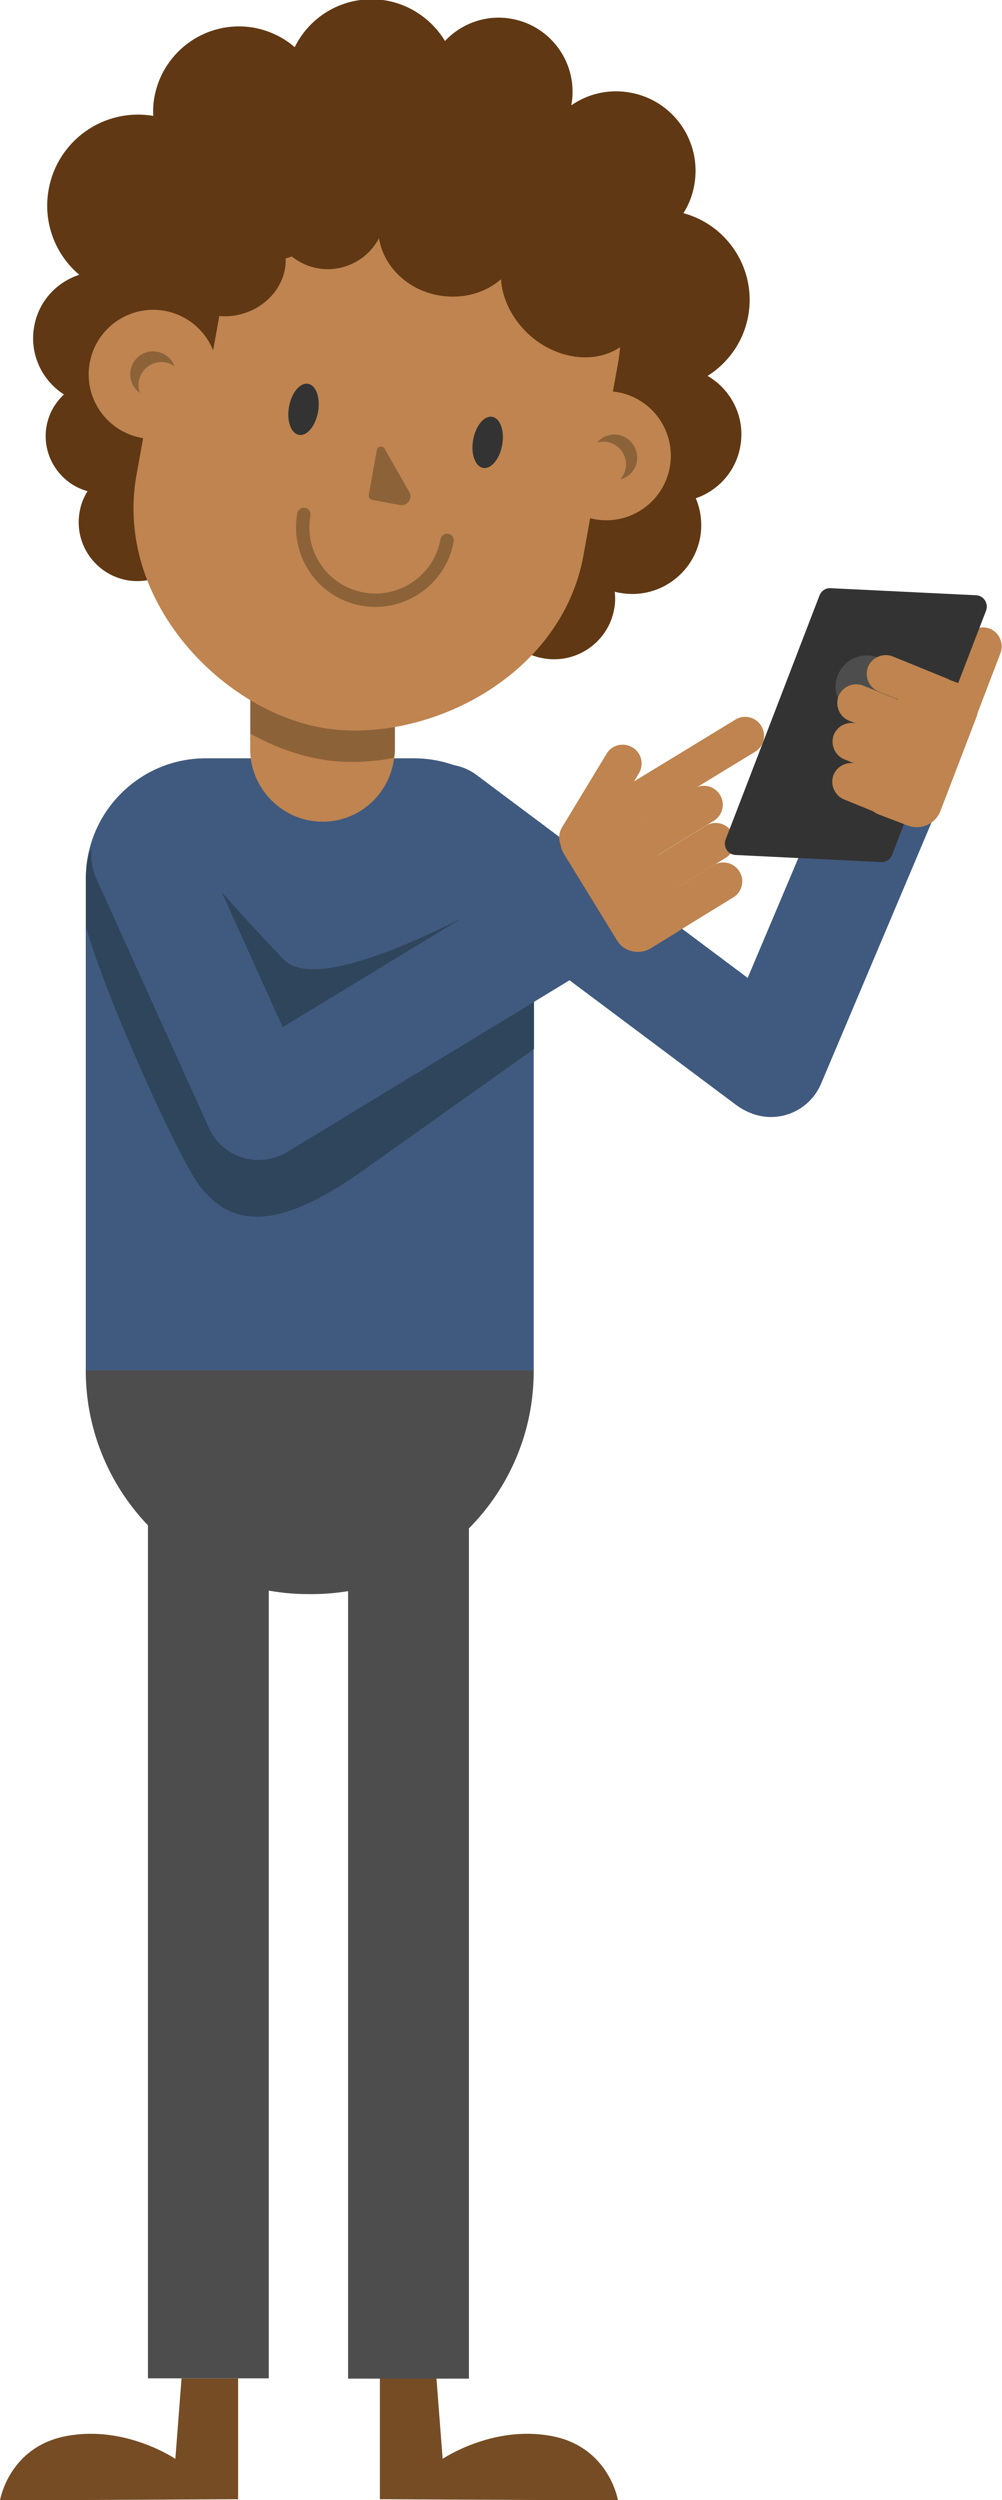 <?xml version="1.0" encoding="UTF-8"?>
<!-- Generated by Pixelmator Pro 3.1.1 -->
<svg width="340" height="848" viewBox="0 0 340 848" xmlns="http://www.w3.org/2000/svg" xmlns:xlink="http://www.w3.org/1999/xlink">
    <g id="Group">
        <path id="Path" fill="#4d4d4d" stroke="none" d="M 105.8 540.7 L 104.5 540.7 C 62.9 540.7 29.1 506.5 29.1 464.9 L 29.1 464.7 L 181.1 464.7 L 181.1 464.9 C 181.2 506.6 147.4 540.7 105.8 540.7 Z"/>
        <path id="path1" fill="#405a7f" stroke="none" d="M 136.1 266.7 L 136.1 266.7 C 130 274.9 131.7 286.4 139.8 292.5 L 249.8 374.8 C 258 380.9 269.5 379.2 275.6 371.1 L 275.6 371.1 C 281.7 362.9 280 351.4 271.9 345.3 L 161.9 263 C 153.8 256.8 142.2 258.5 136.1 266.7 Z"/>
        <path id="path2" fill="#754c24" stroke="none" d="M 80.8 806.7 L 80.8 847.7 L -0 848.1 C -0 848.1 3 829.7 22.9 826.2 C 42.7 822.6 59.5 834 59.5 834 L 61.6 806.7 L 80.8 806.7 Z"/>
        <path id="path3" fill="#4d4d4d" stroke="none" d="M 50.2 464.7 L 91.2 464.7 L 91.2 806.7 L 50.2 806.7 Z"/>
        <path id="path4" fill="#754c24" stroke="none" d="M 128.9 806.7 L 128.9 847.7 L 209.7 848.1 C 209.7 848.1 206.7 829.7 186.8 826.2 C 167 822.6 150.2 834 150.2 834 L 148.1 806.7 L 128.9 806.7 Z"/>
        <path id="path5" fill="#bf844f" stroke="none" d="M 320.7 252.6 L 320.7 252.6 C 317.4 251.3 315.8 247.6 317 244.3 L 327.5 216.9 C 328.8 213.6 332.5 212 335.8 213.2 L 335.8 213.2 C 339.1 214.5 340.7 218.2 339.5 221.5 L 329 248.9 C 327.7 252.2 324 253.8 320.7 252.6 Z"/>
        <path id="path6" fill="#4d4d4d" stroke="none" d="M 159.113 806.8 L 118.113 806.8 L 118.113 464.8 L 159.113 464.8 Z"/>
        <path id="path7" fill="#405a7f" stroke="none" d="M 69.8 257.2 L 140.4 257.2 C 162.9 257.2 181.1 275.4 181.1 297.9 L 181.1 464.8 L 29.1 464.8 L 29.1 297.9 C 29.2 275.4 47.4 257.2 69.8 257.2 Z"/>
        <path id="path8" fill="#405a7f" stroke="none" d="M 311.6 242.2 L 311.6 242.2 C 302.2 238.2 291.4 242.6 287.4 252 L 244.6 353.2 C 240.6 362.6 245 373.4 254.4 377.4 L 254.4 377.4 C 263.8 381.4 274.6 377 278.6 367.6 L 321.4 266.4 C 325.4 257 321 246.2 311.6 242.2 Z"/>
        <path id="path9" fill="#2f455b" stroke="none" d="M 181.2 297.9 C 185.7 295.3 111.4 341.1 96.3 325.5 C 76.1 304.5 58.4 283 58.4 283 C 39.9 286.9 29.2 278.3 29.2 297.9 L 29.2 314.5 C 36.2 339.1 60.4 392.4 67.6 402 C 79.3 417.6 96 416.5 124.2 396.3 C 138.8 385.9 165.3 367.1 181.2 355.8 L 181.2 297.9 Z"/>
        <path id="path10" fill="#405a7f" stroke="none" d="M 95.3 391.8 L 95.3 391.8 C 104.6 387.6 108.7 376.7 104.5 367.4 L 66.2 282.6 C 62 273.3 51.1 269.2 41.8 273.4 L 41.8 273.4 C 32.5 277.6 28.4 288.5 32.6 297.8 L 70.9 382.6 C 75.1 391.9 86 396 95.3 391.8 Z"/>
        <path id="path11" fill="#405a7f" stroke="none" d="M 72.3 384.4 L 72.3 384.4 C 77.6 393.1 88.9 395.9 97.7 390.6 L 215.1 319.2 C 223.8 313.9 226.6 302.6 221.3 293.8 L 221.3 293.8 C 216 285.1 204.7 282.3 195.9 287.6 L 78.5 359 C 69.8 364.3 67 375.7 72.3 384.4 Z"/>
        <g id="g1">
            <path id="path12" fill="#bf844f" stroke="none" d="M 192.8 289.6 L 192.8 289.6 C 195.8 291.4 199.8 290.5 201.6 287.4 L 216.8 262.3 C 218.6 259.3 217.7 255.3 214.6 253.5 L 214.6 253.5 C 211.6 251.7 207.6 252.6 205.8 255.7 L 190.6 280.8 C 188.9 283.8 189.8 287.7 192.8 289.6 Z"/>
            <path id="path13" fill="#bf844f" stroke="none" d="M 220.9 321.6 L 229.7 316.2 C 233.5 313.9 234.7 308.9 232.4 305.1 L 214.1 275.2 C 211.8 271.4 206.8 270.2 203 272.5 L 194.2 277.9 C 190.1 280.4 188.9 285.7 191.4 289.7 L 209.2 318.7 C 211.5 322.8 216.8 324.1 220.9 321.6 Z"/>
            <path id="path14" fill="#bf844f" stroke="none" d="M 196.7 283.8 L 196.7 283.8 C 198.5 286.8 202.5 287.8 205.5 285.9 L 256.2 255 C 259.2 253.2 260.2 249.2 258.3 246.2 L 258.3 246.2 C 256.5 243.2 252.5 242.2 249.5 244.1 L 198.8 275 C 195.8 276.8 194.9 280.8 196.7 283.8 Z"/>
            <path id="path15" fill="#bf844f" stroke="none" d="M 208.3 291.7 L 208.3 291.7 C 210.1 294.7 214.1 295.7 217.1 293.8 L 242.2 278.4 C 245.2 276.6 246.2 272.6 244.3 269.6 L 244.3 269.6 C 242.5 266.6 238.5 265.6 235.5 267.5 L 210.4 282.9 C 207.4 284.7 206.5 288.7 208.3 291.7 Z"/>
            <path id="path16" fill="#bf844f" stroke="none" d="M 212.3 304.3 L 212.3 304.3 C 214.1 307.3 218.1 308.3 221.1 306.4 L 246.2 291 C 249.2 289.2 250.2 285.2 248.3 282.2 L 248.3 282.2 C 246.5 279.2 242.5 278.2 239.5 280.1 L 214.4 295.5 C 211.4 297.3 210.4 301.3 212.3 304.3 Z"/>
            <path id="path17" fill="#bf844f" stroke="none" d="M 214.9 317.7 L 214.9 317.7 C 216.7 320.7 220.7 321.7 223.7 319.8 L 248.8 304.4 C 251.8 302.6 252.8 298.6 250.9 295.6 L 250.9 295.6 C 249.1 292.6 245.1 291.6 242.1 293.5 L 217 308.9 C 214 310.7 213.1 314.6 214.9 317.7 Z"/>
        </g>
        <path id="path18" fill="#333333" stroke="none" d="M 299 292.4 L 249.6 290 C 247 289.9 245.3 287.2 246.2 284.8 L 278.1 201.9 C 278.7 200.4 280.2 199.4 281.8 199.5 L 331.2 201.9 C 333.8 202 335.5 204.7 334.6 207.1 L 302.7 290 C 302.1 291.5 300.6 292.5 299 292.4 Z"/>
        <path id="path19" fill="#4d4d4d" stroke="none" d="M 297.935 223.017 C 303.4 225.118 306.127 231.25 304.026 236.714 C 301.926 242.179 295.793 244.906 290.329 242.805 C 284.865 240.705 282.138 234.572 284.238 229.108 C 286.339 223.644 292.471 220.917 297.935 223.017 Z"/>
        <g id="g2">
            <path id="path20" fill="#bf844f" stroke="none" d="M 308 280 L 298.3 276.3 C 294.1 274.7 292.1 270 293.7 265.9 L 306.3 233.1 C 307.9 228.9 312.6 226.9 316.7 228.5 L 326.4 232.2 C 330.8 233.9 333 238.9 331.3 243.3 L 319.1 275.1 C 317.4 279.5 312.5 281.7 308 280 Z"/>
            <path id="path21" fill="#bf844f" stroke="none" d="M 324.9 238.4 L 324.9 238.4 C 323.6 241.7 319.9 243.3 316.6 242.1 L 298.2 234.6 C 294.9 233.3 293.3 229.6 294.5 226.3 L 294.5 226.3 C 295.8 223 299.5 221.4 302.8 222.6 L 321.2 230.1 C 324.5 231.4 326.2 235.1 324.9 238.4 Z"/>
            <path id="path22" fill="#bf844f" stroke="none" d="M 314.9 248.3 L 314.9 248.3 C 313.6 251.6 309.9 253.2 306.6 252 L 288.2 244.5 C 284.9 243.2 283.3 239.5 284.5 236.2 L 284.5 236.2 C 285.8 232.9 289.5 231.3 292.8 232.5 L 311.2 240 C 314.6 241.3 316.2 245 314.9 248.3 Z"/>
            <path id="path23" fill="#bf844f" stroke="none" d="M 313.3 261.4 L 313.3 261.4 C 312 264.7 308.3 266.3 305 265.1 L 286.6 257.6 C 283.3 256.3 281.7 252.6 282.9 249.3 L 282.9 249.3 C 284.2 246 287.9 244.4 291.2 245.6 L 309.6 253.1 C 313 254.4 314.6 258.1 313.3 261.4 Z"/>
            <path id="path24" fill="#bf844f" stroke="none" d="M 313.2 275 L 313.2 275 C 311.9 278.3 308.2 279.9 304.9 278.7 L 286.5 271.2 C 283.2 269.9 281.6 266.2 282.8 262.9 L 282.8 262.9 C 284.1 259.6 287.8 258 291.1 259.2 L 309.5 266.7 C 312.8 268 314.4 271.7 313.2 275 Z"/>
        </g>
        <path id="path25" fill="#bf844f" stroke="none" d="M 133.9 254.2 C 133.9 267.6 123 278.7 109.6 278.7 L 109.6 278.7 L 109.4 278.7 C 96 278.7 84.9 267.6 84.9 254.2 L 84.9 232.7 L 133.9 232.7 L 133.9 254.2 Z"/>
        <path id="path26" fill="#8c6239" stroke="none" d="M 84.9 248.8 C 93.6 253.7 102.9 256.9 112 258 C 119 258.8 126.4 258.5 133.8 257 C 133.9 256.1 134 255.2 134 254.3 L 134 232.8 L 85 232.8 L 85 248.8 Z"/>
        <path id="path27" fill="#603813" stroke="none" d="M 251.2 151.4 C 253 141.6 248.2 132.2 240.1 127.5 C 247.1 123.1 252.3 115.9 253.9 107.1 C 256.7 91.4 247 76.4 231.9 72.3 C 233.7 69.5 235 66.2 235.6 62.7 C 238.2 48 228.5 34 213.8 31.4 C 206.6 30.1 199.5 31.8 193.9 35.7 C 193.9 35.6 193.9 35.6 193.9 35.5 C 196.3 21.9 187.3 8.9 173.7 6.4 C 165.1 4.8 156.6 7.9 151 13.9 C 146.8 7 139.8 1.8 131.2 0.2 C 118.1 -2.1 105.6 4.6 100 16 C 96.2 12.7 91.5 10.4 86.2 9.4 C 70.4 6.6 55.3 17.1 52.4 32.9 C 52 35 51.9 37.2 52 39.3 C 35.3 36.5 19.5 47.6 16.5 64.3 C 14.5 75.5 18.8 86.4 26.9 93.2 C 19.2 95.7 13.1 102.2 11.6 110.7 C 9.9 120 14.2 129 21.7 133.8 C 18.7 136.6 16.6 140.2 15.8 144.5 C 14 154.4 20.2 164 29.7 166.6 C 28.4 168.7 27.4 171.1 27 173.7 C 25.1 184.5 32.3 194.8 43.1 196.8 C 50.6 198.1 57.8 195.1 62.2 189.5 C 75.3 202.5 92.3 211.8 111.8 215.3 C 131.6 218.9 151.1 215.9 168 208 C 169.9 215.7 176.1 221.9 184.4 223.3 C 195.6 225.3 206.4 217.8 208.4 206.6 C 208.8 204.6 208.8 202.6 208.6 200.7 C 209.2 200.9 209.8 201 210.4 201.1 C 223.1 203.4 235.3 194.9 237.6 182.2 C 238.4 177.6 237.8 173 236.1 169 C 243.7 166.4 249.7 159.9 251.2 151.4 Z"/>
        <path id="path28" fill="#bf844f" stroke="none" d="M 109 246.8 C 74.7 240.6 38.8 203.2 46.3 161.2 L 58 96 C 64.1 62.1 96.5 39.6 130.4 45.6 L 159.3 50.8 C 193.2 56.9 215.7 89.3 209.7 123.2 L 198 188.3 C 190.4 230.4 143.3 252.9 109 246.8 Z"/>
        <path id="path29" fill="#603813" stroke="none" d="M 41.031 87.673 L 76.761 94.08 L 69.877 132.468 L 34.147 126.061 Z"/>
        <path id="path30" fill="#bf844f" stroke="none" d="M 55.851 105.425 C 67.757 107.56 75.677 118.942 73.542 130.847 C 71.407 142.752 60.026 150.673 48.121 148.538 C 36.216 146.403 28.295 135.021 30.43 123.116 C 32.565 111.211 43.946 103.291 55.851 105.425 Z"/>
        <path id="path31" fill="#8c6239" stroke="none" d="M 47.1 129.2 C 47.9 125 51.9 122.2 56.1 122.9 C 57.3 123.1 58.3 123.6 59.2 124.2 C 58.3 121.7 56.1 119.8 53.3 119.3 C 49.1 118.5 45 121.4 44.3 125.6 C 43.8 128.7 45.1 131.6 47.5 133.3 C 47 132.1 46.9 130.7 47.1 129.2 Z"/>
        <path id="path32" fill="#333333" stroke="none" d="M 104.545 130.185 C 107.263 130.672 108.771 134.945 107.914 139.729 C 107.056 144.513 104.157 147.996 101.439 147.508 C 98.721 147.021 97.213 142.748 98.071 137.964 C 98.928 133.18 101.827 129.697 104.545 130.185 Z"/>
        <path id="path33" fill="#333333" stroke="none" d="M 167.03 141.385 C 169.748 141.873 171.256 146.146 170.399 150.93 C 169.541 155.714 166.642 159.197 163.924 158.709 C 161.206 158.222 159.698 153.949 160.556 149.165 C 161.413 144.381 164.312 140.898 167.03 141.385 Z"/>
        <path id="path34" fill="#8c6239" stroke="none" d="M 127.9 152.5 L 125.1 168.1 C 125 168.8 125.7 169.5 126.5 169.6 L 135.7 171.3 C 138.2 171.8 140.1 169.1 138.9 166.9 L 130.5 152.2 C 129.9 151.1 128.2 151.3 127.9 152.5 Z"/>
        <path id="path35" fill="#bf844f" stroke="none" d="M 209.59 133.015 C 221.496 135.15 229.416 146.531 227.281 158.437 C 225.146 170.342 213.765 178.262 201.86 176.127 C 189.955 173.993 182.034 162.611 184.169 150.706 C 186.304 138.801 197.685 130.88 209.59 133.015 Z"/>
        <path id="path36" fill="#8c6239" stroke="none" d="M 212.3 158.9 C 213.1 154.7 210.2 150.6 206 149.9 C 204.8 149.7 203.7 149.8 202.6 150.1 C 204.3 148.1 207 147 209.8 147.5 C 214 148.3 216.8 152.3 216.1 156.5 C 215.6 159.6 213.3 161.9 210.5 162.6 C 211.4 161.5 212 160.3 212.3 158.9 Z"/>
        <path id="path37" fill="none" stroke="#8c6239" stroke-width="4.532" stroke-linecap="round" stroke-linejoin="round" d="M 103.1 174.5 C 100.7 187.9 109.6 200.8 123 203.2 L 123 203.2 C 136.4 205.6 149.3 196.7 151.7 183.3"/>
        <path id="path38" fill="#603813" stroke="none" d="M 218.4 97.4 L 219.9 89.1 C 222.9 72.6 211.9 56.7 195.3 53.8 L 99.7 36.7 C 83.2 33.7 67.3 44.7 64.4 61.3 L 60.3 84.2 C 58.8 86.8 58.3 89.6 58.8 92.4 L 61 99.4 C 65.3 106.2 74.7 109.2 83.6 106 C 92 103 97.3 95.3 96.9 87.7 L 99 87 C 101.5 89 104.5 90.4 107.8 91 C 116.4 92.5 124.7 88.2 128.6 80.8 C 130.1 90.2 138.1 98.3 148.9 100.2 C 156.9 101.6 164.7 99.4 170 94.7 C 170.4 101.3 173.7 108.1 179.4 113.4 C 190 123.1 205.4 123.9 213.6 115 C 217.9 110.4 219.3 103.9 218.4 97.4 Z"/>
    </g>
</svg>
